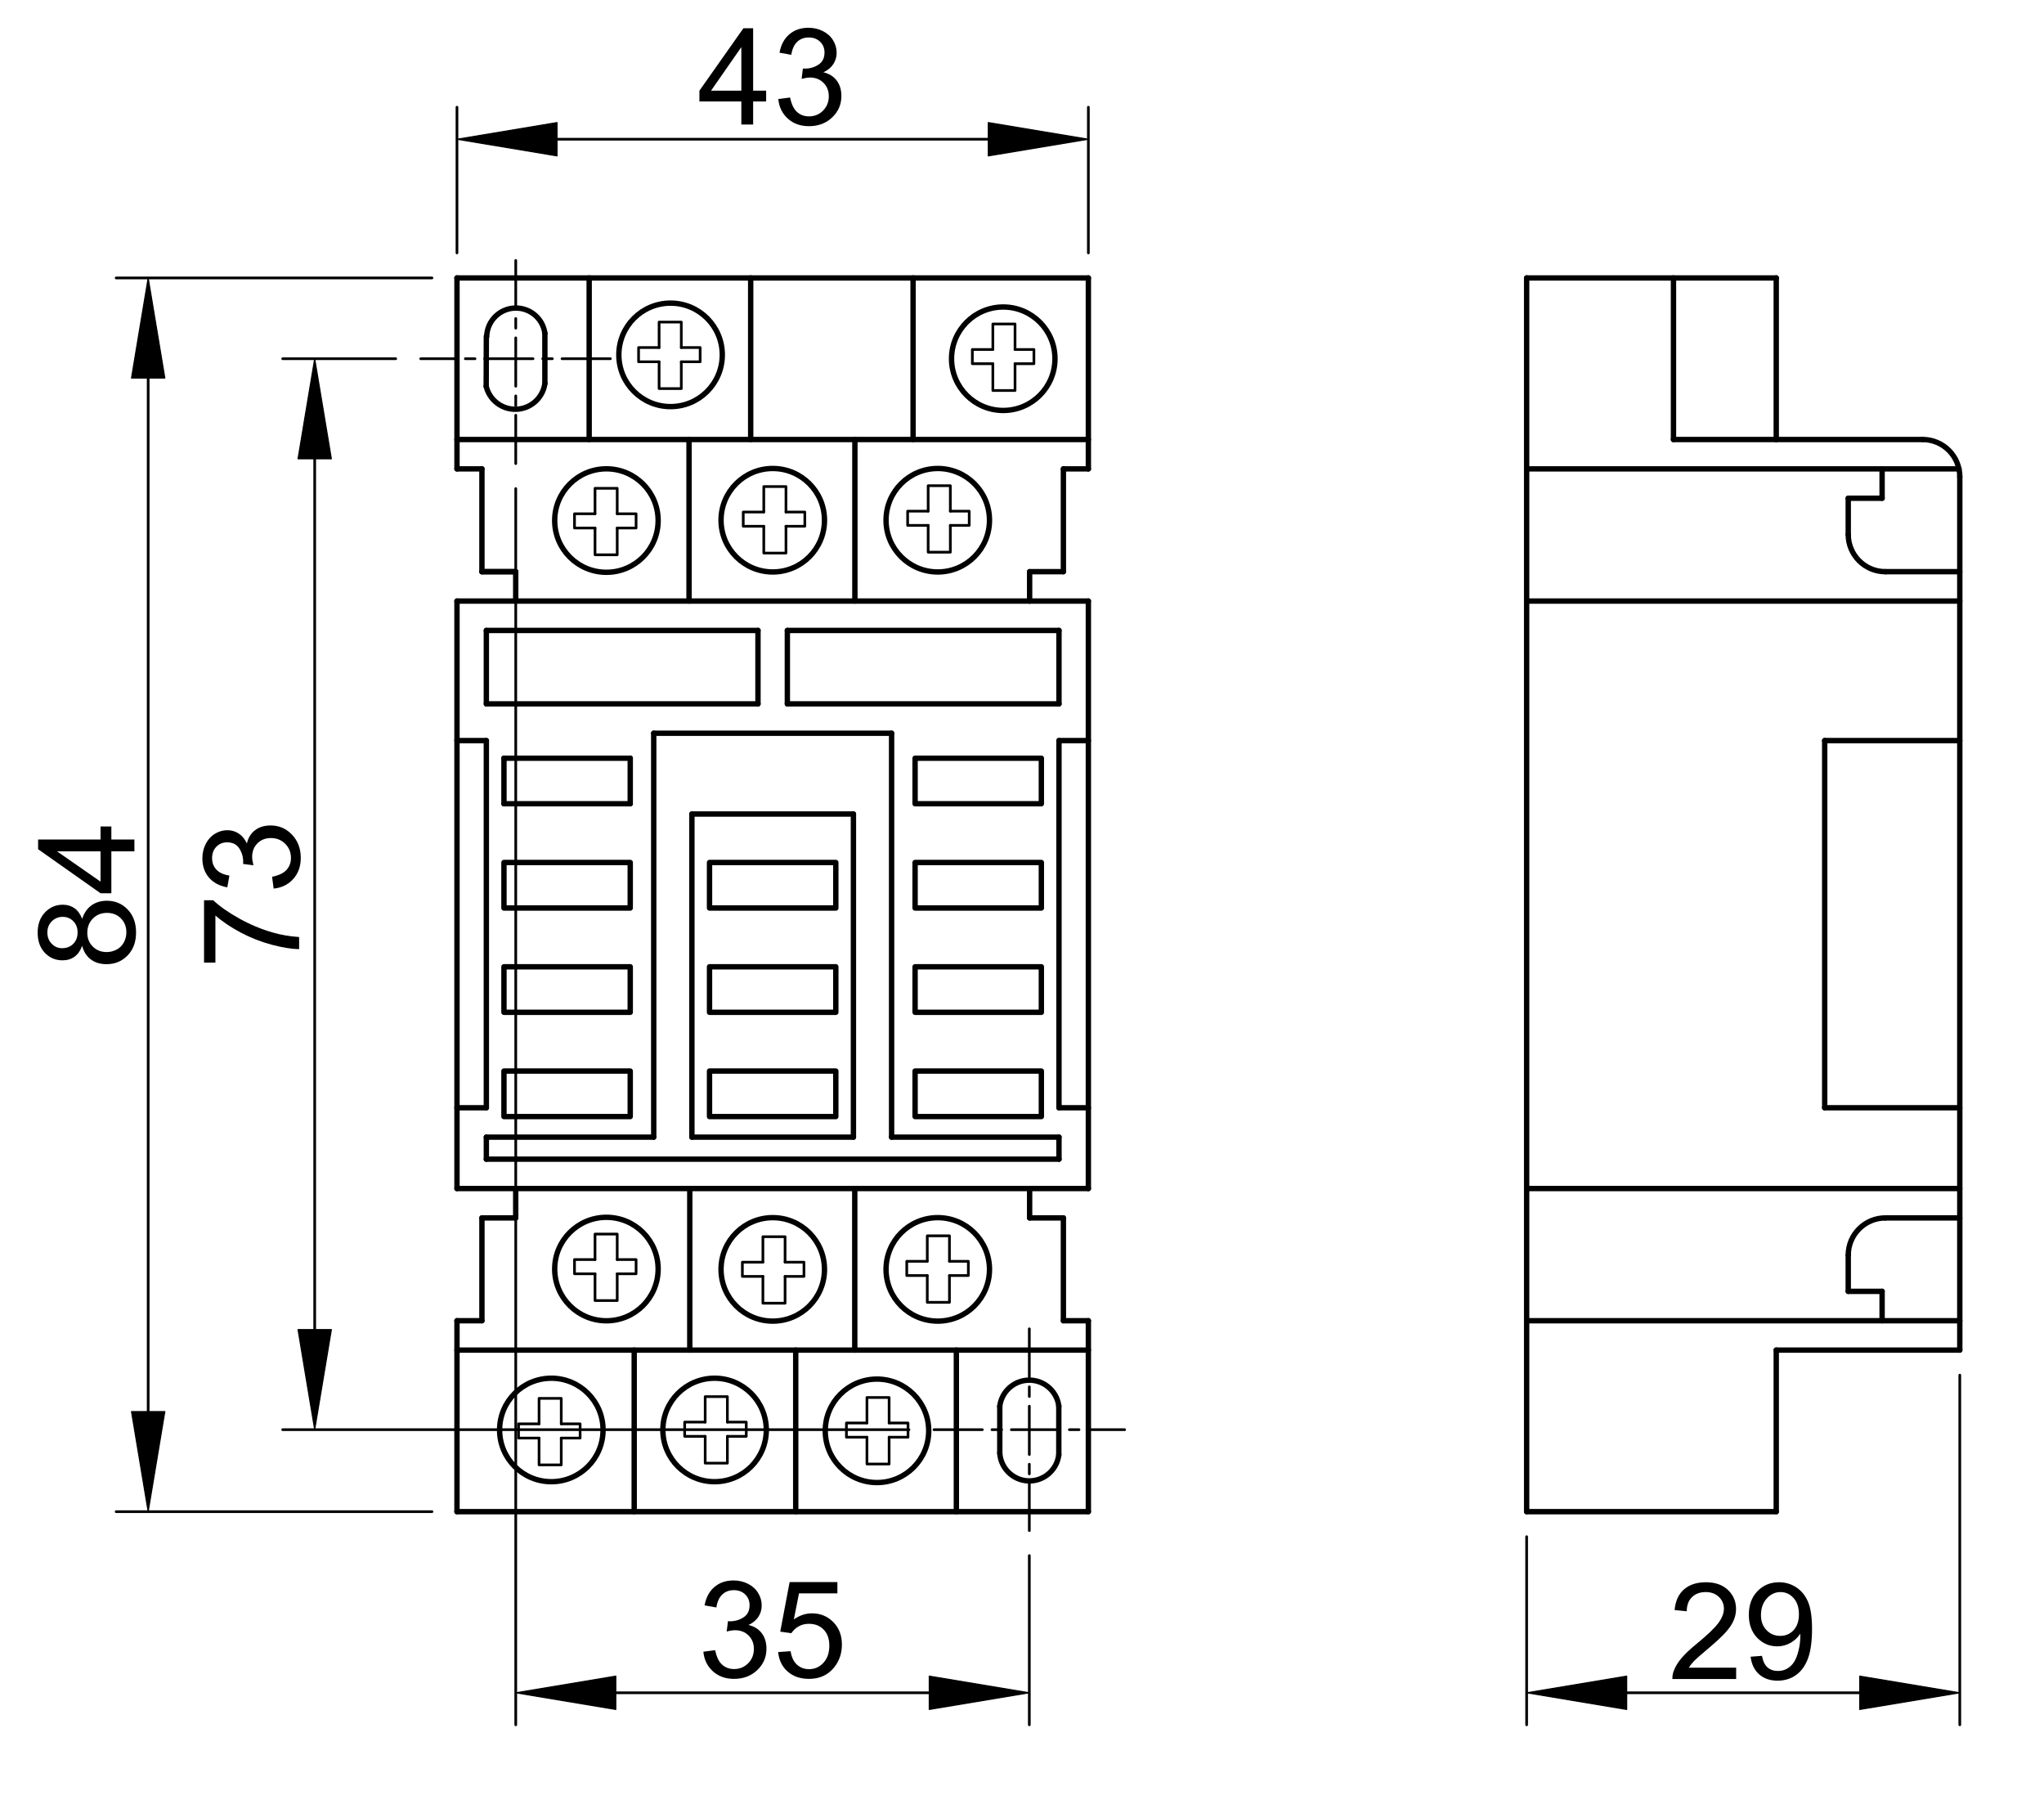 <?xml version="1.0" encoding="utf-8"?>
<!-- Generator: Adobe Illustrator 16.0.3, SVG Export Plug-In . SVG Version: 6.00 Build 0)  -->
<!DOCTYPE svg PUBLIC "-//W3C//DTD SVG 1.1//EN" "http://www.w3.org/Graphics/SVG/1.1/DTD/svg11.dtd">
<svg version="1.1" id="Réteg_1" xmlns="http://www.w3.org/2000/svg" xmlns:xlink="http://www.w3.org/1999/xlink" x="0px" y="0px"
	 width="380.5px" height="335px" viewBox="0 0 380.5 335" enable-background="new 0 0 380.5 335" xml:space="preserve">
<g id="átrajz">
	
		<line fill="none" stroke="#000000" stroke-linecap="round" stroke-linejoin="round" stroke-miterlimit="500" x1="158.87" y1="211.63" x2="158.87" y2="151.496"/>
	
		<line fill="none" stroke="#000000" stroke-linecap="round" stroke-linejoin="round" stroke-miterlimit="500" x1="128.802" y1="211.63" x2="158.87" y2="211.63"/>
	
		<line fill="none" stroke="#000000" stroke-linecap="round" stroke-linejoin="round" stroke-miterlimit="500" x1="128.802" y1="151.496" x2="128.802" y2="211.63"/>
	
		<line fill="none" stroke="#000000" stroke-linecap="round" stroke-linejoin="round" stroke-miterlimit="500" x1="158.87" y1="151.496" x2="128.802" y2="151.496"/>
	
		<line fill="none" stroke="#000000" stroke-linecap="round" stroke-linejoin="round" stroke-miterlimit="500" x1="197.134" y1="206.161" x2="202.604" y2="206.161"/>
	
		<line fill="none" stroke="#000000" stroke-linecap="round" stroke-linejoin="round" stroke-miterlimit="500" x1="197.134" y1="137.829" x2="197.134" y2="206.161"/>
	
		<line fill="none" stroke="#000000" stroke-linecap="round" stroke-linejoin="round" stroke-miterlimit="500" x1="202.604" y1="137.829" x2="197.134" y2="137.829"/>
	
		<line fill="none" stroke="#000000" stroke-linecap="round" stroke-linejoin="round" stroke-miterlimit="500" x1="90.536" y1="206.161" x2="85.068" y2="206.161"/>
	
		<line fill="none" stroke="#000000" stroke-linecap="round" stroke-linejoin="round" stroke-miterlimit="500" x1="90.536" y1="137.829" x2="90.536" y2="206.161"/>
	
		<line fill="none" stroke="#000000" stroke-linecap="round" stroke-linejoin="round" stroke-miterlimit="500" x1="85.068" y1="137.829" x2="90.536" y2="137.829"/>
	
		<rect x="170.348" y="199.328" fill="none" stroke="#000000" stroke-linecap="round" stroke-linejoin="round" stroke-miterlimit="500" width="23.506" height="8.474"/>
	
		<rect x="170.348" y="179.923" fill="none" stroke="#000000" stroke-linecap="round" stroke-linejoin="round" stroke-miterlimit="500" width="23.506" height="8.474"/>
	
		<rect x="170.348" y="160.515" fill="none" stroke="#000000" stroke-linecap="round" stroke-linejoin="round" stroke-miterlimit="500" width="23.506" height="8.474"/>
	
		<rect x="170.348" y="141.108" fill="none" stroke="#000000" stroke-linecap="round" stroke-linejoin="round" stroke-miterlimit="500" width="23.506" height="8.473"/>
	
		<rect x="132.081" y="199.328" fill="none" stroke="#000000" stroke-linecap="round" stroke-linejoin="round" stroke-miterlimit="500" width="23.508" height="8.474"/>
	
		<rect x="132.081" y="179.923" fill="none" stroke="#000000" stroke-linecap="round" stroke-linejoin="round" stroke-miterlimit="500" width="23.508" height="8.474"/>
	
		<rect x="132.081" y="160.515" fill="none" stroke="#000000" stroke-linecap="round" stroke-linejoin="round" stroke-miterlimit="500" width="23.508" height="8.474"/>
	
		<rect x="93.814" y="199.328" fill="none" stroke="#000000" stroke-linecap="round" stroke-linejoin="round" stroke-miterlimit="500" width="23.507" height="8.474"/>
	
		<rect x="93.814" y="179.923" fill="none" stroke="#000000" stroke-linecap="round" stroke-linejoin="round" stroke-miterlimit="500" width="23.507" height="8.474"/>
	
		<rect x="93.814" y="160.515" fill="none" stroke="#000000" stroke-linecap="round" stroke-linejoin="round" stroke-miterlimit="500" width="23.507" height="8.474"/>
	
		<line fill="none" stroke="#000000" stroke-linecap="round" stroke-linejoin="round" stroke-miterlimit="500" x1="117.321" y1="141.108" x2="93.814" y2="141.108"/>
	
		<line fill="none" stroke="#000000" stroke-linecap="round" stroke-linejoin="round" stroke-miterlimit="500" x1="117.321" y1="149.581" x2="117.321" y2="141.108"/>
	
		<line fill="none" stroke="#000000" stroke-linecap="round" stroke-linejoin="round" stroke-miterlimit="500" x1="93.814" y1="149.581" x2="117.321" y2="149.581"/>
	
		<line fill="none" stroke="#000000" stroke-linecap="round" stroke-linejoin="round" stroke-miterlimit="500" x1="93.814" y1="141.108" x2="93.814" y2="149.581"/>
	
		<line fill="none" stroke="#000000" stroke-linecap="round" stroke-linejoin="round" stroke-miterlimit="500" x1="121.694" y1="211.63" x2="121.694" y2="136.462"/>
	
		<line fill="none" stroke="#000000" stroke-linecap="round" stroke-linejoin="round" stroke-miterlimit="500" x1="90.536" y1="211.63" x2="121.694" y2="211.63"/>
	
		<line fill="none" stroke="#000000" stroke-linecap="round" stroke-linejoin="round" stroke-miterlimit="500" x1="90.536" y1="215.729" x2="90.536" y2="211.63"/>
	
		<line fill="none" stroke="#000000" stroke-linecap="round" stroke-linejoin="round" stroke-miterlimit="500" x1="197.134" y1="215.729" x2="90.536" y2="215.729"/>
	
		<line fill="none" stroke="#000000" stroke-linecap="round" stroke-linejoin="round" stroke-miterlimit="500" x1="197.134" y1="211.63" x2="197.134" y2="215.729"/>
	
		<line fill="none" stroke="#000000" stroke-linecap="round" stroke-linejoin="round" stroke-miterlimit="500" x1="165.975" y1="211.63" x2="197.134" y2="211.63"/>
	
		<line fill="none" stroke="#000000" stroke-linecap="round" stroke-linejoin="round" stroke-miterlimit="500" x1="165.975" y1="136.462" x2="165.975" y2="211.63"/>
	
		<line fill="none" stroke="#000000" stroke-linecap="round" stroke-linejoin="round" stroke-miterlimit="500" x1="121.694" y1="136.462" x2="165.975" y2="136.462"/>
	
		<circle fill="none" stroke="#000000" stroke-linecap="round" stroke-linejoin="round" stroke-miterlimit="500" cx="163.253" cy="266.285" r="9.629"/>
	
		<circle fill="none" stroke="#000000" stroke-linecap="round" stroke-linejoin="round" stroke-miterlimit="500" cx="133.023" cy="266.125" r="9.629"/>
	
		<circle fill="none" stroke="#000000" stroke-linecap="round" stroke-linejoin="round" stroke-miterlimit="500" cx="102.632" cy="266.125" r="9.629"/>
	
		<circle fill="none" stroke="#000000" stroke-linecap="round" stroke-linejoin="round" stroke-miterlimit="500" cx="174.569" cy="236.241" r="9.629"/>
	
		<circle fill="none" stroke="#000000" stroke-linecap="round" stroke-linejoin="round" stroke-miterlimit="500" cx="143.854" cy="236.241" r="9.629"/>
	
		<circle fill="none" stroke="#000000" stroke-linecap="round" stroke-linejoin="round" stroke-miterlimit="500" cx="112.886" cy="236.178" r="9.629"/>
	<path fill="none" stroke="#000000" stroke-linecap="round" stroke-linejoin="round" stroke-miterlimit="500" d="M186.115,270.452
		c0.2,3.04,2.827,5.343,5.87,5.143c2.652-0.177,4.807-2.225,5.118-4.867"/>
	<path fill="none" stroke="#000000" stroke-linecap="round" stroke-linejoin="round" stroke-miterlimit="500" d="M197.107,261.699
		c-0.383-3.032-3.153-5.184-6.189-4.801c-2.51,0.317-4.486,2.294-4.804,4.801"/>
	
		<line fill="none" stroke="#000000" stroke-linecap="round" stroke-linejoin="round" stroke-miterlimit="500" x1="197.101" y1="270.728" x2="197.101" y2="261.642"/>
	
		<line fill="none" stroke="#000000" stroke-linecap="round" stroke-linejoin="round" stroke-miterlimit="500" x1="186.115" y1="261.699" x2="186.115" y2="270.452"/>
	
		<line fill="none" stroke="#000000" stroke-linecap="round" stroke-linejoin="round" stroke-miterlimit="500" x1="178.032" y1="251.26" x2="178.032" y2="281.329"/>
	
		<line fill="none" stroke="#000000" stroke-linecap="round" stroke-linejoin="round" stroke-miterlimit="500" x1="148.127" y1="251.26" x2="148.127" y2="281.329"/>
	
		<line fill="none" stroke="#000000" stroke-linecap="round" stroke-linejoin="round" stroke-miterlimit="500" x1="118.059" y1="251.26" x2="118.059" y2="281.329"/>
	
		<line fill="none" stroke="#000000" stroke-linecap="round" stroke-linejoin="round" stroke-miterlimit="500" x1="128.405" y1="221.194" x2="128.405" y2="251.26"/>
	
		<line fill="none" stroke="#000000" stroke-linecap="round" stroke-linejoin="round" stroke-miterlimit="500" x1="159.118" y1="221.194" x2="159.118" y2="251.26"/>
	
		<line fill="none" stroke="#000000" stroke-linecap="round" stroke-linejoin="round" stroke-miterlimit="500" x1="85.068" y1="251.26" x2="202.604" y2="251.26"/>
	
		<line fill="none" stroke="#000000" stroke-linecap="round" stroke-linejoin="round" stroke-miterlimit="500" x1="96.002" y1="221.194" x2="191.669" y2="221.194"/>
	
		<line fill="none" stroke="#000000" stroke-linecap="round" stroke-linejoin="round" stroke-miterlimit="500" x1="197.134" y1="117.329" x2="146.569" y2="117.329"/>
	
		<line fill="none" stroke="#000000" stroke-linecap="round" stroke-linejoin="round" stroke-miterlimit="500" x1="197.134" y1="130.993" x2="197.134" y2="117.329"/>
	
		<line fill="none" stroke="#000000" stroke-linecap="round" stroke-linejoin="round" stroke-miterlimit="500" x1="146.569" y1="130.993" x2="197.134" y2="130.993"/>
	
		<line fill="none" stroke="#000000" stroke-linecap="round" stroke-linejoin="round" stroke-miterlimit="500" x1="146.569" y1="117.329" x2="146.569" y2="130.993"/>
	
		<line fill="none" stroke="#000000" stroke-linecap="round" stroke-linejoin="round" stroke-miterlimit="500" x1="90.536" y1="130.993" x2="90.536" y2="117.329"/>
	
		<line fill="none" stroke="#000000" stroke-linecap="round" stroke-linejoin="round" stroke-miterlimit="500" x1="141.1" y1="130.993" x2="90.536" y2="130.993"/>
	
		<line fill="none" stroke="#000000" stroke-linecap="round" stroke-linejoin="round" stroke-miterlimit="500" x1="141.1" y1="117.329" x2="141.1" y2="130.993"/>
	
		<line fill="none" stroke="#000000" stroke-linecap="round" stroke-linejoin="round" stroke-miterlimit="500" x1="90.536" y1="117.329" x2="141.1" y2="117.329"/>
	
		<line fill="none" stroke="#000000" stroke-linecap="round" stroke-linejoin="round" stroke-miterlimit="500" x1="96.002" y1="111.861" x2="191.669" y2="111.861"/>
	
		<line fill="none" stroke="#000000" stroke-linecap="round" stroke-linejoin="round" stroke-miterlimit="500" x1="159.142" y1="81.796" x2="159.142" y2="111.861"/>
	
		<line fill="none" stroke="#000000" stroke-linecap="round" stroke-linejoin="round" stroke-miterlimit="500" x1="128.266" y1="81.796" x2="128.266" y2="111.861"/>
	
		<line fill="none" stroke="#000000" stroke-linecap="round" stroke-linejoin="round" stroke-miterlimit="500" x1="169.974" y1="81.796" x2="169.974" y2="51.728"/>
	
		<line fill="none" stroke="#000000" stroke-linecap="round" stroke-linejoin="round" stroke-miterlimit="500" x1="139.743" y1="81.796" x2="139.743" y2="51.728"/>
	
		<line fill="none" stroke="#000000" stroke-linecap="round" stroke-linejoin="round" stroke-miterlimit="500" x1="109.677" y1="81.796" x2="109.677" y2="51.728"/>
	
		<line fill="none" stroke="#000000" stroke-linecap="round" stroke-linejoin="round" stroke-miterlimit="500" x1="85.068" y1="81.796" x2="202.604" y2="81.796"/>
	
		<line fill="none" stroke="#000000" stroke-width="0.5" stroke-linecap="round" stroke-linejoin="round" stroke-miterlimit="500" stroke-dasharray="9,1.8,1.8,1.8" x1="96.009" y1="86.277" x2="96.009" y2="47.249"/>
	
		<line fill="none" stroke="#000000" stroke-width="0.5" stroke-linecap="round" stroke-linejoin="round" stroke-miterlimit="500" stroke-dasharray="9,1.8,1.8,1.8" x1="113.625" y1="66.762" x2="78.32" y2="66.762"/>
	<path fill="none" stroke="#000000" stroke-linecap="round" stroke-linejoin="round" stroke-miterlimit="500" d="M90.507,71.913
		c0.726,2.988,3.735,4.822,6.723,4.097c2.216-0.535,3.882-2.371,4.202-4.631"/>
	<path fill="none" stroke="#000000" stroke-linecap="round" stroke-linejoin="round" stroke-miterlimit="500" d="M101.432,62.01
		c-0.422-2.979-3.176-5.049-6.151-4.628c-2.642,0.375-4.624,2.606-4.68,5.272"/>
	
		<line fill="none" stroke="#000000" stroke-linecap="round" stroke-linejoin="round" stroke-miterlimit="500" x1="101.432" y1="62.01" x2="101.432" y2="71.378"/>
	
		<line fill="none" stroke="#000000" stroke-linecap="round" stroke-linejoin="round" stroke-miterlimit="500" x1="90.536" y1="62.583" x2="90.507" y2="71.913"/>
	
		<line fill="none" stroke="#000000" stroke-linecap="round" stroke-linejoin="round" stroke-miterlimit="500" x1="311.526" y1="81.796" x2="330.657" y2="81.796"/>
	
		<line fill="none" stroke="#000000" stroke-linecap="round" stroke-linejoin="round" stroke-miterlimit="500" x1="311.526" y1="51.728" x2="311.526" y2="81.796"/>
	
		<line fill="none" stroke="#000000" stroke-linecap="round" stroke-linejoin="round" stroke-miterlimit="500" x1="284.191" y1="245.796" x2="364.824" y2="245.796"/>
	
		<line fill="none" stroke="#000000" stroke-linecap="round" stroke-linejoin="round" stroke-miterlimit="500" x1="339.676" y1="206.161" x2="364.824" y2="206.161"/>
	
		<line fill="none" stroke="#000000" stroke-linecap="round" stroke-linejoin="round" stroke-miterlimit="500" x1="339.676" y1="137.829" x2="339.676" y2="206.161"/>
	
		<line fill="none" stroke="#000000" stroke-linecap="round" stroke-linejoin="round" stroke-miterlimit="500" x1="364.824" y1="137.829" x2="339.676" y2="137.829"/>
	
		<line fill="none" stroke="#000000" stroke-linecap="round" stroke-linejoin="round" stroke-miterlimit="500" x1="284.191" y1="221.194" x2="364.824" y2="221.194"/>
	
		<line fill="none" stroke="#000000" stroke-linecap="round" stroke-linejoin="round" stroke-miterlimit="500" x1="364.824" y1="111.861" x2="284.191" y2="111.861"/>
	
		<line fill="none" stroke="#000000" stroke-linecap="round" stroke-linejoin="round" stroke-miterlimit="500" x1="284.191" y1="87.262" x2="364.67" y2="87.262"/>
	
		<line fill="none" stroke="#000000" stroke-linecap="round" stroke-linejoin="round" stroke-miterlimit="500" x1="284.191" y1="281.329" x2="284.191" y2="51.728"/>
	
		<line fill="none" stroke="#000000" stroke-linecap="round" stroke-linejoin="round" stroke-miterlimit="500" x1="330.657" y1="281.329" x2="284.191" y2="281.329"/>
	
		<line fill="none" stroke="#000000" stroke-linecap="round" stroke-linejoin="round" stroke-miterlimit="500" x1="330.657" y1="251.26" x2="330.657" y2="281.329"/>
	
		<line fill="none" stroke="#000000" stroke-linecap="round" stroke-linejoin="round" stroke-miterlimit="500" x1="364.824" y1="251.26" x2="330.657" y2="251.26"/>
	
		<line fill="none" stroke="#000000" stroke-linecap="round" stroke-linejoin="round" stroke-miterlimit="500" x1="364.824" y1="88.718" x2="364.824" y2="251.26"/>
	
		<line fill="none" stroke="#000000" stroke-linecap="round" stroke-linejoin="round" stroke-miterlimit="500" x1="330.657" y1="81.796" x2="357.903" y2="81.796"/>
	
		<line fill="none" stroke="#000000" stroke-linecap="round" stroke-linejoin="round" stroke-miterlimit="500" x1="330.657" y1="51.728" x2="330.657" y2="81.796"/>
	
		<line fill="none" stroke="#000000" stroke-linecap="round" stroke-linejoin="round" stroke-miterlimit="500" x1="284.191" y1="51.728" x2="330.657" y2="51.728"/>
	
		<line fill="none" stroke="#000000" stroke-linecap="round" stroke-linejoin="round" stroke-miterlimit="500" x1="85.068" y1="87.262" x2="85.068" y2="51.728"/>
	
		<line fill="none" stroke="#000000" stroke-linecap="round" stroke-linejoin="round" stroke-miterlimit="500" x1="96.002" y1="106.395" x2="89.714" y2="106.395"/>
	
		<line fill="none" stroke="#000000" stroke-linecap="round" stroke-linejoin="round" stroke-miterlimit="500" x1="96.002" y1="111.861" x2="96.002" y2="106.395"/>
	
		<line fill="none" stroke="#000000" stroke-linecap="round" stroke-linejoin="round" stroke-miterlimit="500" x1="85.068" y1="111.861" x2="96.002" y2="111.861"/>
	
		<line fill="none" stroke="#000000" stroke-linecap="round" stroke-linejoin="round" stroke-miterlimit="500" x1="85.068" y1="221.194" x2="85.068" y2="111.861"/>
	
		<line fill="none" stroke="#000000" stroke-linecap="round" stroke-linejoin="round" stroke-miterlimit="500" x1="96.002" y1="221.194" x2="85.068" y2="221.194"/>
	
		<line fill="none" stroke="#000000" stroke-linecap="round" stroke-linejoin="round" stroke-miterlimit="500" x1="96.002" y1="226.664" x2="96.002" y2="221.194"/>
	
		<line fill="none" stroke="#000000" stroke-linecap="round" stroke-linejoin="round" stroke-miterlimit="500" x1="89.714" y1="226.664" x2="96.002" y2="226.664"/>
	
		<line fill="none" stroke="#000000" stroke-linecap="round" stroke-linejoin="round" stroke-miterlimit="500" x1="89.714" y1="245.796" x2="89.714" y2="226.664"/>
	
		<line fill="none" stroke="#000000" stroke-linecap="round" stroke-linejoin="round" stroke-miterlimit="500" x1="85.068" y1="245.796" x2="89.714" y2="245.796"/>
	
		<line fill="none" stroke="#000000" stroke-linecap="round" stroke-linejoin="round" stroke-miterlimit="500" x1="85.068" y1="281.329" x2="85.068" y2="245.796"/>
	
		<line fill="none" stroke="#000000" stroke-linecap="round" stroke-linejoin="round" stroke-miterlimit="500" x1="202.604" y1="281.329" x2="85.068" y2="281.329"/>
	
		<line fill="none" stroke="#000000" stroke-linecap="round" stroke-linejoin="round" stroke-miterlimit="500" x1="202.604" y1="245.796" x2="202.604" y2="281.329"/>
	
		<line fill="none" stroke="#000000" stroke-linecap="round" stroke-linejoin="round" stroke-miterlimit="500" x1="197.955" y1="245.796" x2="202.604" y2="245.796"/>
	
		<line fill="none" stroke="#000000" stroke-linecap="round" stroke-linejoin="round" stroke-miterlimit="500" x1="197.955" y1="226.664" x2="197.955" y2="245.796"/>
	
		<line fill="none" stroke="#000000" stroke-linecap="round" stroke-linejoin="round" stroke-miterlimit="500" x1="191.669" y1="226.664" x2="197.955" y2="226.664"/>
	
		<line fill="none" stroke="#000000" stroke-linecap="round" stroke-linejoin="round" stroke-miterlimit="500" x1="191.669" y1="221.194" x2="191.669" y2="226.664"/>
	
		<line fill="none" stroke="#000000" stroke-linecap="round" stroke-linejoin="round" stroke-miterlimit="500" x1="202.604" y1="221.194" x2="191.669" y2="221.194"/>
	
		<line fill="none" stroke="#000000" stroke-linecap="round" stroke-linejoin="round" stroke-miterlimit="500" x1="202.604" y1="111.861" x2="202.604" y2="221.194"/>
	
		<line fill="none" stroke="#000000" stroke-linecap="round" stroke-linejoin="round" stroke-miterlimit="500" x1="191.669" y1="111.861" x2="202.604" y2="111.861"/>
	
		<line fill="none" stroke="#000000" stroke-linecap="round" stroke-linejoin="round" stroke-miterlimit="500" x1="191.669" y1="106.395" x2="191.669" y2="111.861"/>
	
		<line fill="none" stroke="#000000" stroke-linecap="round" stroke-linejoin="round" stroke-miterlimit="500" x1="202.604" y1="51.728" x2="202.604" y2="87.262"/>
	
		<line fill="none" stroke="#000000" stroke-linecap="round" stroke-linejoin="round" stroke-miterlimit="500" x1="85.068" y1="51.728" x2="202.604" y2="51.728"/>
	
		<circle fill="none" stroke="#000000" stroke-linecap="round" stroke-linejoin="round" stroke-miterlimit="500" cx="124.83" cy="66.043" r="9.629"/>
	
		<circle fill="none" stroke="#000000" stroke-linecap="round" stroke-linejoin="round" stroke-miterlimit="500" cx="186.76" cy="66.762" r="9.627"/>
	
		<circle fill="none" stroke="#000000" stroke-linecap="round" stroke-linejoin="round" stroke-miterlimit="500" cx="143.854" cy="96.817" r="9.629"/>
	
		<circle fill="none" stroke="#000000" stroke-linecap="round" stroke-linejoin="round" stroke-miterlimit="500" cx="112.886" cy="96.879" r="9.629"/>
	
		<circle fill="none" stroke="#000000" stroke-linecap="round" stroke-linejoin="round" stroke-miterlimit="500" cx="174.569" cy="96.817" r="9.629"/>
	
		<line fill="none" stroke="#000000" stroke-linecap="round" stroke-linejoin="round" stroke-miterlimit="500" x1="197.955" y1="106.395" x2="197.955" y2="87.262"/>
	
		<line fill="none" stroke="#000000" stroke-linecap="round" stroke-linejoin="round" stroke-miterlimit="500" x1="191.669" y1="106.395" x2="197.955" y2="106.395"/>
	
		<line fill="none" stroke="#000000" stroke-linecap="round" stroke-linejoin="round" stroke-miterlimit="500" x1="89.714" y1="87.262" x2="89.714" y2="106.395"/>
	
		<line fill="none" stroke="#000000" stroke-linecap="round" stroke-linejoin="round" stroke-miterlimit="500" x1="89.714" y1="106.395" x2="96.002" y2="106.395"/>
	<path fill="none" stroke="#000000" stroke-linecap="round" stroke-linejoin="round" stroke-miterlimit="500" d="M364.824,88.718
		c0-3.825-3.1-6.923-6.921-6.923"/>
</g>
<g id="átrajzolás">
</g>
<g id="saru">
</g>
<g id="Defpoints">
</g>
<g id="_x30_">
	
		<polyline fill="none" stroke="#000000" stroke-width="0.5" stroke-linecap="round" stroke-linejoin="round" stroke-miterlimit="500" points="
		122.695,64.683 122.695,59.94 126.825,59.94 126.825,64.683 	"/>
	
		<polyline fill="none" stroke="#000000" stroke-width="0.5" stroke-linecap="round" stroke-linejoin="round" stroke-miterlimit="500" points="
		126.825,64.683 130.336,64.683 130.336,67.331 126.825,67.331 	"/>
	
		<polyline fill="none" stroke="#000000" stroke-width="0.5" stroke-linecap="round" stroke-linejoin="round" stroke-miterlimit="500" points="
		126.825,67.331 126.825,72.318 122.695,72.318 122.695,67.331 	"/>
	
		<polyline fill="none" stroke="#000000" stroke-width="0.5" stroke-linecap="round" stroke-linejoin="round" stroke-miterlimit="500" points="
		122.695,67.331 118.875,67.331 118.875,64.683 122.695,64.683 	"/>
	
		<polyline fill="none" stroke="#000000" stroke-width="0.5" stroke-linecap="round" stroke-linejoin="round" stroke-miterlimit="500" points="
		188.953,67.688 188.953,72.677 184.825,72.677 184.825,67.688 	"/>
	
		<polyline fill="none" stroke="#000000" stroke-width="0.5" stroke-linecap="round" stroke-linejoin="round" stroke-miterlimit="500" points="
		184.825,67.688 181.006,67.688 181.006,65.042 184.825,65.042 	"/>
	
		<polyline fill="none" stroke="#000000" stroke-width="0.5" stroke-linecap="round" stroke-linejoin="round" stroke-miterlimit="500" points="
		188.953,65.042 192.467,65.042 192.467,67.688 188.953,67.688 	"/>
	
		<polyline fill="none" stroke="#000000" stroke-width="0.5" stroke-linecap="round" stroke-linejoin="round" stroke-miterlimit="500" points="
		184.825,65.042 184.825,60.297 188.953,60.297 188.953,65.042 	"/>
	
		<polyline fill="none" stroke="#000000" stroke-width="0.5" stroke-linecap="round" stroke-linejoin="round" stroke-miterlimit="500" points="
		114.896,98.267 114.896,103.253 110.766,103.253 110.766,98.267 	"/>
	
		<polyline fill="none" stroke="#000000" stroke-width="0.5" stroke-linecap="round" stroke-linejoin="round" stroke-miterlimit="500" points="
		110.766,98.267 106.946,98.267 106.946,95.618 110.766,95.618 	"/>
	
		<polyline fill="none" stroke="#000000" stroke-width="0.5" stroke-linecap="round" stroke-linejoin="round" stroke-miterlimit="500" points="
		114.896,95.618 118.409,95.618 118.409,98.267 114.896,98.267 	"/>
	
		<polyline fill="none" stroke="#000000" stroke-width="0.5" stroke-linecap="round" stroke-linejoin="round" stroke-miterlimit="500" points="
		110.766,95.618 110.766,90.877 114.896,90.877 114.896,95.618 	"/>
	
		<polyline fill="none" stroke="#000000" stroke-width="0.5" stroke-linecap="round" stroke-linejoin="round" stroke-miterlimit="500" points="
		146.313,97.939 146.313,102.93 142.181,102.93 142.181,97.939 	"/>
	
		<polyline fill="none" stroke="#000000" stroke-width="0.5" stroke-linecap="round" stroke-linejoin="round" stroke-miterlimit="500" points="
		142.181,97.939 138.359,97.939 138.359,95.292 142.181,95.292 	"/>
	
		<polyline fill="none" stroke="#000000" stroke-width="0.5" stroke-linecap="round" stroke-linejoin="round" stroke-miterlimit="500" points="
		146.313,95.292 149.822,95.292 149.822,97.939 146.313,97.939 	"/>
	
		<polyline fill="none" stroke="#000000" stroke-width="0.5" stroke-linecap="round" stroke-linejoin="round" stroke-miterlimit="500" points="
		142.181,95.292 142.181,90.55 146.313,90.55 146.313,95.292 	"/>
	
		<polyline fill="none" stroke="#000000" stroke-width="0.5" stroke-linecap="round" stroke-linejoin="round" stroke-miterlimit="500" points="
		176.909,97.779 176.909,102.766 172.782,102.766 172.782,97.779 	"/>
	
		<polyline fill="none" stroke="#000000" stroke-width="0.5" stroke-linecap="round" stroke-linejoin="round" stroke-miterlimit="500" points="
		172.782,97.779 168.961,97.779 168.961,95.13 172.782,95.13 	"/>
	
		<polyline fill="none" stroke="#000000" stroke-width="0.5" stroke-linecap="round" stroke-linejoin="round" stroke-miterlimit="500" points="
		176.909,95.13 180.423,95.13 180.423,97.779 176.909,97.779 	"/>
	
		<polyline fill="none" stroke="#000000" stroke-width="0.5" stroke-linecap="round" stroke-linejoin="round" stroke-miterlimit="500" points="
		172.782,95.13 172.782,90.39 176.909,90.39 176.909,95.13 	"/>
	
		<polyline fill="none" stroke="#000000" stroke-width="0.5" stroke-linecap="round" stroke-linejoin="round" stroke-miterlimit="500" points="
		114.896,237.06 114.896,242.045 110.766,242.045 110.766,237.06 	"/>
	
		<polyline fill="none" stroke="#000000" stroke-width="0.5" stroke-linecap="round" stroke-linejoin="round" stroke-miterlimit="500" points="
		110.766,237.06 106.946,237.06 106.946,234.413 110.766,234.413 	"/>
	
		<polyline fill="none" stroke="#000000" stroke-width="0.5" stroke-linecap="round" stroke-linejoin="round" stroke-miterlimit="500" points="
		114.896,234.413 118.409,234.413 118.409,237.06 114.896,237.06 	"/>
	
		<polyline fill="none" stroke="#000000" stroke-width="0.5" stroke-linecap="round" stroke-linejoin="round" stroke-miterlimit="500" points="
		110.766,234.413 110.766,229.669 114.896,229.669 114.896,234.413 	"/>
	
		<polyline fill="none" stroke="#000000" stroke-width="0.5" stroke-linecap="round" stroke-linejoin="round" stroke-miterlimit="500" points="
		146.146,237.548 146.146,242.536 142.018,242.536 142.018,237.548 	"/>
	
		<polyline fill="none" stroke="#000000" stroke-width="0.5" stroke-linecap="round" stroke-linejoin="round" stroke-miterlimit="500" points="
		142.018,237.548 138.197,237.548 138.197,234.899 142.018,234.899 	"/>
	
		<polyline fill="none" stroke="#000000" stroke-width="0.5" stroke-linecap="round" stroke-linejoin="round" stroke-miterlimit="500" points="
		146.146,234.899 149.661,234.899 149.661,237.548 146.146,237.548 	"/>
	
		<polyline fill="none" stroke="#000000" stroke-width="0.5" stroke-linecap="round" stroke-linejoin="round" stroke-miterlimit="500" points="
		142.018,234.899 142.018,230.159 146.146,230.159 146.146,234.899 	"/>
	
		<polyline fill="none" stroke="#000000" stroke-width="0.5" stroke-linecap="round" stroke-linejoin="round" stroke-miterlimit="500" points="
		176.746,237.387 176.746,242.374 172.618,242.374 172.618,237.387 	"/>
	
		<polyline fill="none" stroke="#000000" stroke-width="0.5" stroke-linecap="round" stroke-linejoin="round" stroke-miterlimit="500" points="
		172.618,237.387 168.798,237.387 168.798,234.737 172.618,234.737 	"/>
	
		<polyline fill="none" stroke="#000000" stroke-width="0.5" stroke-linecap="round" stroke-linejoin="round" stroke-miterlimit="500" points="
		176.746,234.737 180.261,234.737 180.261,237.387 176.746,237.387 	"/>
	
		<polyline fill="none" stroke="#000000" stroke-width="0.5" stroke-linecap="round" stroke-linejoin="round" stroke-miterlimit="500" points="
		172.618,234.737 172.618,229.994 176.746,229.994 176.746,234.737 	"/>
	
		<polyline fill="none" stroke="#000000" stroke-width="0.5" stroke-linecap="round" stroke-linejoin="round" stroke-miterlimit="500" points="
		104.479,267.637 104.479,272.628 100.35,272.628 100.35,267.637 	"/>
	
		<polyline fill="none" stroke="#000000" stroke-width="0.5" stroke-linecap="round" stroke-linejoin="round" stroke-miterlimit="500" points="
		100.35,267.637 96.529,267.637 96.529,264.99 100.35,264.99 	"/>
	
		<polyline fill="none" stroke="#000000" stroke-width="0.5" stroke-linecap="round" stroke-linejoin="round" stroke-miterlimit="500" points="
		104.479,264.99 107.992,264.99 107.992,267.637 104.479,267.637 	"/>
	
		<polyline fill="none" stroke="#000000" stroke-width="0.5" stroke-linecap="round" stroke-linejoin="round" stroke-miterlimit="500" points="
		100.35,264.99 100.35,260.247 104.479,260.247 104.479,264.99 	"/>
	
		<polyline fill="none" stroke="#000000" stroke-width="0.5" stroke-linecap="round" stroke-linejoin="round" stroke-miterlimit="500" points="
		135.405,267.313 135.405,272.301 131.274,272.301 131.274,267.313 	"/>
	
		<polyline fill="none" stroke="#000000" stroke-width="0.5" stroke-linecap="round" stroke-linejoin="round" stroke-miterlimit="500" points="
		131.274,267.313 127.453,267.313 127.453,264.664 131.274,264.664 	"/>
	
		<polyline fill="none" stroke="#000000" stroke-width="0.5" stroke-linecap="round" stroke-linejoin="round" stroke-miterlimit="500" points="
		135.405,264.664 138.919,264.664 138.919,267.313 135.405,267.313 	"/>
	
		<polyline fill="none" stroke="#000000" stroke-width="0.5" stroke-linecap="round" stroke-linejoin="round" stroke-miterlimit="500" points="
		131.274,264.664 131.274,259.923 135.405,259.923 135.405,264.664 	"/>
	
		<polyline fill="none" stroke="#000000" stroke-width="0.5" stroke-linecap="round" stroke-linejoin="round" stroke-miterlimit="500" points="
		165.515,267.475 165.515,272.463 161.387,272.463 161.387,267.475 	"/>
	
		<polyline fill="none" stroke="#000000" stroke-width="0.5" stroke-linecap="round" stroke-linejoin="round" stroke-miterlimit="500" points="
		161.387,267.475 157.565,267.475 157.565,264.828 161.387,264.828 	"/>
	
		<polyline fill="none" stroke="#000000" stroke-width="0.5" stroke-linecap="round" stroke-linejoin="round" stroke-miterlimit="500" points="
		165.515,264.828 169.03,264.828 169.03,267.475 165.515,267.475 	"/>
	
		<polyline fill="none" stroke="#000000" stroke-width="0.5" stroke-linecap="round" stroke-linejoin="round" stroke-miterlimit="500" points="
		161.387,264.828 161.387,260.087 165.515,260.087 165.515,264.828 	"/>
	
		<line fill="none" stroke="#000000" stroke-width="0.5" stroke-linecap="round" stroke-linejoin="round" stroke-miterlimit="500" stroke-dasharray="9,1.8,1.8,1.8" x1="173.864" y1="266.075" x2="209.361" y2="266.075"/>
	
		<line fill="none" stroke="#000000" stroke-width="0.5" stroke-linecap="round" stroke-linejoin="round" stroke-miterlimit="500" stroke-dasharray="9,1.8,1.8,1.8" x1="191.612" y1="247.302" x2="191.612" y2="284.851"/>
	
		<line fill="none" stroke="#000000" stroke-width="0.5" stroke-linecap="round" stroke-linejoin="round" stroke-miterlimit="500" x1="73.664" y1="66.762" x2="52.623" y2="66.762"/>
	
		<line fill="none" stroke="#000000" stroke-width="0.5" stroke-linecap="round" stroke-linejoin="round" stroke-miterlimit="500" x1="169.208" y1="266.075" x2="52.623" y2="266.075"/>
	
		<line fill="none" stroke="#000000" stroke-width="0.5" stroke-linecap="round" stroke-linejoin="round" stroke-miterlimit="500" x1="58.583" y1="85.389" x2="58.583" y2="247.449"/>
	<polygon stroke="#000000" stroke-width="0.2" stroke-linecap="round" stroke-linejoin="round" stroke-miterlimit="500" points="
		55.479,85.389 61.687,85.389 58.583,66.762 	"/>
	<polygon stroke="#000000" stroke-width="0.2" stroke-linecap="round" stroke-linejoin="round" stroke-miterlimit="500" points="
		55.479,247.449 61.687,247.449 58.583,266.075 	"/>
	<g>
		<path d="M40.098,179.149h-2.114v-11.602h1.711c1.214,1.144,2.828,2.274,4.843,3.395c2.015,1.121,4.086,1.987,6.214,2.599
			c1.501,0.441,3.144,0.723,4.931,0.848v2.259c-1.412-0.027-3.116-0.302-5.112-0.83c-1.999-0.532-3.925-1.289-5.78-2.276
			c-1.857-0.99-3.419-2.045-4.693-3.156V179.149z"/>
		<path d="M50.939,165.372l-0.288-2.197c1.244-0.251,2.14-0.679,2.687-1.286c0.549-0.604,0.824-1.349,0.824-2.227
			c0-1.043-0.359-1.92-1.075-2.632c-0.718-0.711-1.607-1.064-2.666-1.064c-1.009,0-1.843,0.331-2.501,0.99
			c-0.655,0.662-0.983,1.502-0.983,2.521c0,0.415,0.082,0.936,0.243,1.556l-1.932-0.247c0.016-0.146,0.024-0.265,0.024-0.354
			c0-0.94-0.244-1.787-0.731-2.539c-0.49-0.752-1.242-1.127-2.262-1.127c-0.809,0-1.475,0.272-2.004,0.821
			c-0.531,0.544-0.795,1.253-0.795,2.114c0,0.857,0.269,1.571,0.806,2.143c0.537,0.571,1.343,0.938,2.418,1.103l-0.391,2.197
			c-1.472-0.27-2.615-0.88-3.426-1.833c-0.809-0.954-1.215-2.143-1.215-3.56c0-0.978,0.21-1.877,0.63-2.7
			c0.419-0.823,0.993-1.452,1.717-1.89c0.727-0.437,1.496-0.655,2.311-0.655c0.772,0,1.479,0.209,2.115,0.625
			c0.634,0.415,1.14,1.029,1.515,1.845c0.243-1.06,0.751-1.884,1.522-2.471c0.772-0.588,1.736-0.881,2.896-0.881
			c1.567,0,2.894,0.569,3.981,1.714c1.087,1.143,1.632,2.586,1.632,4.333c0,1.572-0.469,2.878-1.408,3.919
			C53.647,164.632,52.43,165.226,50.939,165.372z"/>
	</g>
	
		<line fill="none" stroke="#000000" stroke-width="0.5" stroke-linecap="round" stroke-linejoin="round" stroke-miterlimit="500" x1="80.411" y1="51.728" x2="21.623" y2="51.728"/>
	
		<line fill="none" stroke="#000000" stroke-width="0.5" stroke-linecap="round" stroke-linejoin="round" stroke-miterlimit="500" x1="80.411" y1="281.329" x2="21.623" y2="281.329"/>
	
		<line fill="none" stroke="#000000" stroke-width="0.5" stroke-linecap="round" stroke-linejoin="round" stroke-miterlimit="500" x1="27.583" y1="70.354" x2="27.583" y2="262.701"/>
	<polygon stroke="#000000" stroke-width="0.2" stroke-linecap="round" stroke-linejoin="round" stroke-miterlimit="500" points="
		24.479,70.354 30.687,70.354 27.583,51.728 	"/>
	<polygon stroke="#000000" stroke-width="0.2" stroke-linecap="round" stroke-linejoin="round" stroke-miterlimit="500" points="
		24.479,262.701 30.687,262.701 27.583,281.329 	"/>
	<g>
		<path d="M15.295,176.025c-0.337,0.916-0.814,1.596-1.433,2.036c-0.62,0.441-1.362,0.663-2.229,0.663
			c-1.304,0-2.399-0.468-3.29-1.404c-0.887-0.938-1.333-2.184-1.333-3.739c0-1.564,0.456-2.823,1.363-3.776
			c0.911-0.952,2.018-1.431,3.322-1.431c0.831,0,1.555,0.219,2.172,0.651c0.617,0.437,1.09,1.098,1.427,1.984
			c0.356-1.101,0.937-1.938,1.734-2.513c0.8-0.575,1.756-0.862,2.866-0.862c1.534,0,2.823,0.541,3.868,1.625
			c1.045,1.085,1.565,2.509,1.565,4.278s-0.524,3.193-1.574,4.278c-1.047,1.084-2.353,1.625-3.922,1.625
			c-1.166,0-2.143-0.296-2.931-0.889C16.116,177.964,15.579,177.121,15.295,176.025z M11.557,176.466
			c0.849,0,1.542-0.27,2.079-0.812c0.539-0.541,0.808-1.252,0.808-2.131c0-0.852-0.266-1.544-0.801-2.085
			c-0.534-0.536-1.187-0.806-1.963-0.806c-0.806,0-1.488,0.277-2.036,0.832c-0.552,0.552-0.826,1.248-0.826,2.084
			c0,0.845,0.269,1.544,0.809,2.092C10.163,176.19,10.808,176.466,11.557,176.466z M19.851,177.184c0.629,0,1.234-0.146,1.823-0.441
			c0.588-0.293,1.043-0.733,1.366-1.325c0.321-0.586,0.483-1.222,0.483-1.896c0-1.058-0.339-1.926-1.018-2.605
			c-0.675-0.681-1.537-1.023-2.582-1.023c-1.06,0-1.937,0.35-2.631,1.053c-0.693,0.698-1.04,1.582-1.04,2.647
			c0,1.042,0.341,1.899,1.03,2.576C17.963,176.846,18.821,177.184,19.851,177.184z"/>
		<path d="M25.02,158.437h-4.291v7.804h-2.012l-11.623-8.193v-1.809h11.623v-2.422h2.012v2.422h4.291V158.437z M18.715,158.437
			h-8.106l8.106,5.64V158.437z"/>
	</g>
	
		<line fill="none" stroke="#000000" stroke-width="0.5" stroke-linecap="round" stroke-linejoin="round" stroke-miterlimit="500" x1="96.009" y1="90.932" x2="96.009" y2="321"/>
	
		<line fill="none" stroke="#000000" stroke-width="0.5" stroke-linecap="round" stroke-linejoin="round" stroke-miterlimit="500" x1="191.612" y1="289.505" x2="191.612" y2="321"/>
	
		<line fill="none" stroke="#000000" stroke-width="0.5" stroke-linecap="round" stroke-linejoin="round" stroke-miterlimit="500" x1="114.633" y1="315.039" x2="172.984" y2="315.039"/>
	<polygon stroke="#000000" stroke-width="0.2" stroke-linecap="round" stroke-linejoin="round" stroke-miterlimit="500" points="
		114.633,311.937 114.633,318.144 96.009,315.039 	"/>
	<polygon stroke="#000000" stroke-width="0.2" stroke-linecap="round" stroke-linejoin="round" stroke-miterlimit="500" points="
		172.984,311.937 172.984,318.144 191.612,315.039 	"/>
	<g>
		<path d="M130.934,307.396l2.198-0.287c0.253,1.243,0.682,2.142,1.286,2.687c0.605,0.552,1.347,0.825,2.227,0.825
			c1.042,0,1.92-0.36,2.629-1.075c0.71-0.72,1.065-1.608,1.065-2.669c0-1.009-0.328-1.844-0.99-2.499
			c-0.659-0.656-1.501-0.982-2.521-0.982c-0.419,0-0.936,0.079-1.554,0.244l0.242-1.931c0.148,0.016,0.267,0.025,0.355,0.025
			c0.94,0,1.786-0.247,2.538-0.733c0.752-0.491,1.129-1.242,1.129-2.264c0-0.806-0.272-1.474-0.819-2.003
			c-0.548-0.532-1.254-0.795-2.118-0.795c-0.856,0-1.571,0.27-2.143,0.806c-0.57,0.537-0.938,1.343-1.102,2.416l-2.196-0.388
			c0.268-1.473,0.88-2.614,1.833-3.423c0.956-0.813,2.141-1.218,3.558-1.218c0.977,0,1.878,0.208,2.703,0.629
			c0.822,0.422,1.453,0.993,1.888,1.718c0.438,0.729,0.654,1.496,0.654,2.309c0,0.777-0.205,1.482-0.622,2.117
			c-0.414,0.635-1.03,1.14-1.848,1.514c1.062,0.243,1.884,0.751,2.472,1.523c0.587,0.772,0.882,1.731,0.882,2.893
			c0,1.565-0.57,2.895-1.715,3.981c-1.143,1.09-2.583,1.633-4.329,1.633c-1.573,0-2.882-0.47-3.922-1.405
			C131.675,310.105,131.079,308.891,130.934,307.396z"/>
		<path d="M144.855,307.458l2.32-0.163c0.17,1.11,0.563,1.948,1.182,2.507c0.617,0.561,1.369,0.84,2.253,0.84
			c1.065,0,1.961-0.4,2.687-1.201c0.724-0.796,1.086-1.855,1.086-3.178c0-1.256-0.351-2.248-1.047-2.973
			c-0.696-0.726-1.618-1.089-2.764-1.089c-0.716,0-1.354,0.163-1.918,0.487c-0.564,0.322-1.01,0.743-1.335,1.259l-2.075-0.286
			l1.747-9.222h8.893v2.096h-7.148l-0.959,4.847c1.075-0.754,2.201-1.131,3.381-1.131c1.562,0,2.882,0.542,3.957,1.627
			c1.073,1.086,1.609,2.479,1.609,4.185c0,1.62-0.473,3.026-1.415,4.208c-1.146,1.451-2.715,2.178-4.701,2.178
			c-1.628,0-2.959-0.454-3.988-1.367C145.589,310.172,145.002,308.962,144.855,307.458z"/>
	</g>
	
		<line fill="none" stroke="#000000" stroke-width="0.5" stroke-linecap="round" stroke-linejoin="round" stroke-miterlimit="500" x1="85.068" y1="47.072" x2="85.068" y2="19.953"/>
	
		<line fill="none" stroke="#000000" stroke-width="0.5" stroke-linecap="round" stroke-linejoin="round" stroke-miterlimit="500" x1="202.604" y1="47.072" x2="202.604" y2="19.953"/>
	
		<line fill="none" stroke="#000000" stroke-width="0.5" stroke-linecap="round" stroke-linejoin="round" stroke-miterlimit="500" x1="103.695" y1="25.913" x2="183.975" y2="25.913"/>
	<polygon stroke="#000000" stroke-width="0.2" stroke-linecap="round" stroke-linejoin="round" stroke-miterlimit="500" points="
		103.695,22.81 103.695,29.016 85.068,25.913 	"/>
	<polygon stroke="#000000" stroke-width="0.2" stroke-linecap="round" stroke-linejoin="round" stroke-miterlimit="500" points="
		183.975,22.81 183.975,29.016 202.604,25.913 	"/>
	<g>
		<path d="M138.002,23.178v-4.291H130.2v-2.012l8.193-11.623h1.807v11.623h2.422v2.012H140.2v4.291H138.002z M138.002,16.875V8.769
			l-5.639,8.106H138.002z"/>
		<path d="M144.882,18.434l2.198-0.288c0.254,1.244,0.679,2.14,1.285,2.689c0.605,0.547,1.348,0.823,2.227,0.823
			c1.041,0,1.919-0.357,2.629-1.077c0.71-0.718,1.064-1.605,1.064-2.666c0-1.011-0.328-1.843-0.989-2.5
			c-0.66-0.658-1.499-0.986-2.521-0.986c-0.416,0-0.936,0.083-1.554,0.246l0.243-1.932c0.146,0.017,0.265,0.025,0.356,0.025
			c0.939,0,1.786-0.243,2.537-0.734c0.752-0.487,1.129-1.242,1.129-2.261c0-0.807-0.272-1.475-0.821-2.005
			c-0.547-0.529-1.252-0.794-2.116-0.794c-0.858,0-1.572,0.268-2.143,0.806c-0.569,0.539-0.938,1.344-1.101,2.419l-2.197-0.391
			c0.268-1.473,0.88-2.616,1.834-3.425c0.954-0.811,2.139-1.216,3.558-1.216c0.976,0,1.879,0.21,2.703,0.63
			c0.822,0.418,1.452,0.991,1.889,1.716c0.438,0.726,0.653,1.496,0.653,2.312c0,0.773-0.208,1.478-0.622,2.113
			c-0.415,0.635-1.029,1.14-1.847,1.515c1.059,0.246,1.882,0.752,2.469,1.523c0.588,0.771,0.884,1.734,0.884,2.893
			c0,1.566-0.571,2.894-1.714,3.983s-2.586,1.632-4.33,1.632c-1.574,0-2.882-0.468-3.922-1.406
			C145.624,21.142,145.027,19.927,144.882,18.434z"/>
	</g>
	
		<line fill="none" stroke="#000000" stroke-width="0.5" stroke-linecap="round" stroke-linejoin="round" stroke-miterlimit="500" x1="284.191" y1="285.985" x2="284.191" y2="321"/>
	
		<line fill="none" stroke="#000000" stroke-width="0.5" stroke-linecap="round" stroke-linejoin="round" stroke-miterlimit="500" x1="364.824" y1="255.921" x2="364.824" y2="321"/>
	
		<line fill="none" stroke="#000000" stroke-width="0.5" stroke-linecap="round" stroke-linejoin="round" stroke-miterlimit="500" x1="302.816" y1="315.039" x2="346.196" y2="315.039"/>
	<polygon stroke="#000000" stroke-width="0.2" stroke-linecap="round" stroke-linejoin="round" stroke-miterlimit="500" points="
		302.816,311.937 302.816,318.144 284.191,315.039 	"/>
	<polygon stroke="#000000" stroke-width="0.2" stroke-linecap="round" stroke-linejoin="round" stroke-miterlimit="500" points="
		346.196,311.937 346.196,318.144 364.824,315.039 	"/>
	<g>
		<path d="M323.192,310.36v2.115h-11.868c-0.017-0.528,0.07-1.04,0.26-1.529c0.303-0.81,0.788-1.604,1.455-2.383
			c0.666-0.782,1.625-1.687,2.883-2.708c1.949-1.602,3.269-2.869,3.959-3.801c0.686-0.935,1.033-1.817,1.033-2.657
			c0-0.869-0.314-1.606-0.94-2.203c-0.628-0.598-1.443-0.9-2.453-0.9c-1.065,0-1.915,0.316-2.557,0.948
			c-0.638,0.631-0.963,1.506-0.968,2.623l-2.26-0.223c0.154-1.686,0.737-2.969,1.753-3.851c1.016-0.883,2.375-1.325,4.081-1.325
			c1.725,0,3.09,0.479,4.094,1.434c1.007,0.955,1.508,2.139,1.508,3.547c0,0.721-0.147,1.426-0.441,2.119
			c-0.295,0.695-0.786,1.424-1.467,2.191c-0.681,0.767-1.814,1.818-3.394,3.154c-1.321,1.109-2.177,1.863-2.554,2.258
			c-0.381,0.397-0.689,0.794-0.938,1.192h8.814V310.36z"/>
		<path d="M325.882,308.326l2.116-0.163c0.179,0.983,0.521,1.7,1.023,2.142c0.507,0.448,1.153,0.672,1.942,0.672
			c0.675,0,1.266-0.154,1.78-0.467c0.511-0.31,0.928-0.725,1.252-1.242c0.322-0.518,0.594-1.219,0.813-2.1
			c0.22-0.879,0.328-1.777,0.328-2.69c0-0.1-0.005-0.245-0.012-0.44c-0.44,0.701-1.04,1.27-1.797,1.703
			c-0.766,0.436-1.588,0.656-2.477,0.656c-1.479,0-2.729-0.541-3.759-1.614c-1.026-1.08-1.538-2.497-1.538-4.258
			c0-1.822,0.534-3.282,1.607-4.394c1.067-1.11,2.407-1.664,4.021-1.664c1.163,0,2.225,0.313,3.193,0.941
			c0.96,0.63,1.695,1.524,2.193,2.686c0.503,1.161,0.751,2.847,0.751,5.049c0,2.292-0.248,4.116-0.741,5.473
			c-0.497,1.361-1.235,2.394-2.216,3.104s-2.131,1.065-3.448,1.065c-1.4,0-2.541-0.39-3.432-1.17
			C326.592,310.833,326.062,309.738,325.882,308.326z M334.877,300.413c0-1.263-0.333-2.269-1-3.01
			c-0.667-0.74-1.477-1.109-2.429-1.109c-0.984,0-1.835,0.396-2.555,1.197s-1.08,1.835-1.08,3.104c0,1.145,0.342,2.067,1.026,2.779
			c0.683,0.715,1.533,1.073,2.551,1.073c1.016,0,1.85-0.358,2.504-1.073C334.55,302.662,334.877,301.676,334.877,300.413z"/>
	</g>
	
		<line fill="none" stroke="#000000" stroke-linecap="round" stroke-linejoin="round" stroke-miterlimit="500" x1="197.955" y1="87.262" x2="202.604" y2="87.262"/>
	
		<line fill="none" stroke="#000000" stroke-linecap="round" stroke-linejoin="round" stroke-miterlimit="500" x1="89.714" y1="87.262" x2="85.068" y2="87.262"/>
	
		<line fill="none" stroke="#000000" stroke-linecap="round" stroke-linejoin="round" stroke-miterlimit="500" x1="364.824" y1="106.395" x2="350.979" y2="106.395"/>
	
		<line fill="none" stroke="#000000" stroke-linecap="round" stroke-linejoin="round" stroke-miterlimit="500" x1="344.058" y1="99.472" x2="344.058" y2="92.727"/>
	
		<line fill="none" stroke="#000000" stroke-linecap="round" stroke-linejoin="round" stroke-miterlimit="500" x1="344.058" y1="92.727" x2="350.362" y2="92.727"/>
	
		<line fill="none" stroke="#000000" stroke-linecap="round" stroke-linejoin="round" stroke-miterlimit="500" x1="350.362" y1="92.727" x2="350.362" y2="87.262"/>
	<path fill="none" stroke="#000000" stroke-linecap="round" stroke-linejoin="round" stroke-miterlimit="500" d="M344.058,99.472
		c0,3.822,3.097,6.923,6.921,6.923"/>
	
		<line fill="none" stroke="#000000" stroke-linecap="round" stroke-linejoin="round" stroke-miterlimit="500" x1="364.824" y1="226.664" x2="350.979" y2="226.664"/>
	
		<line fill="none" stroke="#000000" stroke-linecap="round" stroke-linejoin="round" stroke-miterlimit="500" x1="344.058" y1="233.587" x2="344.058" y2="240.328"/>
	<path fill="none" stroke="#000000" stroke-linecap="round" stroke-linejoin="round" stroke-miterlimit="500" d="M350.979,226.664
		c-3.824,0-6.921,3.097-6.921,6.923"/>
	
		<line fill="none" stroke="#000000" stroke-linecap="round" stroke-linejoin="round" stroke-miterlimit="500" x1="350.362" y1="240.328" x2="350.362" y2="245.796"/>
	
		<line fill="none" stroke="#000000" stroke-linecap="round" stroke-linejoin="round" stroke-miterlimit="500" x1="344.058" y1="240.328" x2="350.362" y2="240.328"/>
</g>
</svg>
